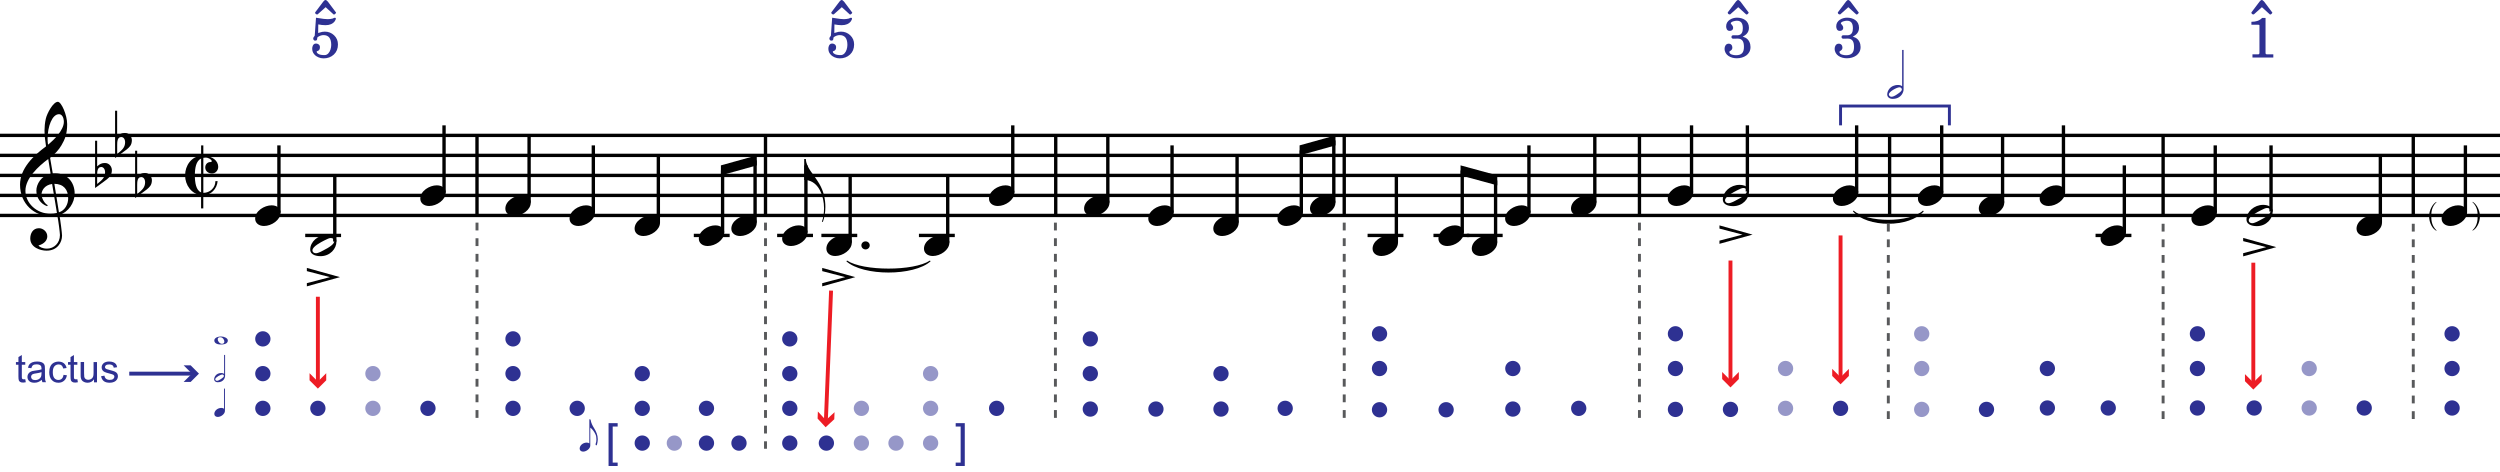 <?xml version="1.0" encoding="utf-8" ?>
<!DOCTYPE svg PUBLIC "-//W3C//DTD SVG 1.1//EN" "http://www.w3.org/Graphics/SVG/1.1/DTD/svg11.dtd">
<svg xmlns="http://www.w3.org/2000/svg" viewBox="0 0 640.2 120.85"><defs><style>.cls-1 { opacity: .5; } .cls-1, .cls-2 { fill: #2e3192; } .cls-3 { fill: #010101; } .cls-4 { stroke: #ed1c24; } .cls-4, .cls-5, .cls-6, .cls-7, .cls-8 { fill: none; } .cls-4, .cls-5, .cls-7 { stroke-miterlimit: 10; } .cls-9 { isolation: isolate; } .cls-10 { fill: #ed1c24; } .cls-5, .cls-7 { stroke: #2e3192; } .cls-5, .cls-8 { stroke-width: .75px; } .cls-6 { stroke: #010101; stroke-width: .86px; } .cls-8 { stroke: #58595b; stroke-dasharray: 2 2; }</style></defs><g id="Layer_1" data-name="Layer 1"><g id="Music"><g class="cls-9"><path class="cls-3" d="M13.06,55.39c-4.18,0-7.93-3.09-7.93-8.12,0-4.14,3.46-7.44,6.66-9.79-.21-1.37-.39-2.64-.39-4.12,0-.78.1-1.97.33-2.95.31-1.39,1.89-4.34,3.09-4.34.9,0,2.38,3.42,2.38,5.7,0,2.5-.57,3.93-1.46,5.43-.72,1.21-1.6,2.17-2.91,3.22l.68,3.98c.18-.02.37-.02.55-.02,3.18,0,5.06,2.32,5.06,5.18,0,2.42-1.62,4.73-3.91,5.51.25,1.25.68,4.67.68,5.27,0,1.74-1.19,3.85-3.96,3.85-1.58,0-4.18-.8-4.18-3.13,0-1.23.64-2.62,2.23-2.62,1.02,0,2.13.86,2.13,2.07,0,.96-.68,1.91-2.27,2.36.27.37,1.07.8,2.21.8,1.76,0,3.3-1.41,3.3-3.48,0-.53-.37-3.54-.66-4.96-.51.1-1.04.18-1.64.18ZM13.36,47.11c-2.07.29-2.73,1.82-2.73,2.68s.7,2.32,1.62,2.77l-.21.23c-1.62-.57-2.73-2.11-2.73-3.98,0-1.6,1.21-3.81,3.65-4.32l-.61-3.77c-2.5,1.84-5.84,4.94-5.84,8.12s2.85,5.9,6.43,5.9c.53,0,1.09-.06,1.64-.2l-1.23-7.42ZM12.19,35.49c0,.53.02,1.04.1,1.56,1.64-1.29,4.06-3.79,4.06-5.84,0-1.13-.49-1.97-1.23-1.97-1.8,0-2.93,3.22-2.93,6.25ZM15.08,54.37c1.54-.45,2.38-2.05,2.38-3.59,0-2.21-1.15-3.67-3.54-3.71l1.17,7.3Z"/></g><g class="cls-9"><path class="cls-3" d="M24.88,42.6c.7-.64,1.21-.86,1.99-.86,1.21,0,1.78,1.07,1.78,1.82,0,1.27-.59,1.78-1.27,2.36-.41.35-2.52,1.84-3.03,2.23v-12.11h.53v6.56ZM25.9,42.77c-.98,0-1.02,1.25-1.02,2.05v2.29l.29-.23c.92-.76,1.74-1.43,1.74-2.77,0-.82-.45-1.35-1-1.35Z"/></g><g class="cls-9"><path class="cls-3" d="M30,34.91c.7-.64,1.21-.86,1.99-.86,1.21,0,1.78,1.07,1.78,1.82,0,1.27-.59,1.78-1.27,2.36-.41.35-2.52,1.84-3.03,2.23v-12.11h.53v6.56ZM31.03,35.08c-.98,0-1.02,1.25-1.02,2.05v2.29l.29-.23c.92-.76,1.74-1.43,1.74-2.77,0-.82-.45-1.35-1-1.35Z"/></g><g class="cls-9"><path class="cls-3" d="M35.13,45.16c.7-.64,1.21-.86,1.99-.86,1.21,0,1.78,1.07,1.78,1.82,0,1.27-.59,1.78-1.27,2.36-.41.35-2.52,1.84-3.03,2.23v-12.11h.53v6.56ZM36.15,45.33c-.98,0-1.02,1.25-1.02,2.05v2.29l.29-.23c.92-.76,1.74-1.43,1.74-2.77,0-.82-.45-1.35-1-1.35Z"/></g><g class="cls-9"><path class="cls-3" d="M51.5,49.98c-2.44-.29-4.1-2.56-4.1-5.08s1.64-4.84,4.1-5.02v-2.64h.57v2.62c2.42.08,3.81,1.37,3.81,2.87,0,.96-.74,1.7-1.58,1.7s-1.74-.53-1.74-1.54c0-.8.57-1.39,1.29-1.39.25,0,.37-.04.37-.25,0-.37-.84-.9-1.58-.9-.18,0-.43.02-.57.06v8.98c1.66,0,3.09-1.27,3.09-3.01h.57c-.16,1.99-1.74,3.63-3.67,3.65v3.34h-.57v-3.38ZM51.5,49.26v-8.67c-1.31.64-1.6,2.46-1.6,4.3s.29,3.85,1.6,4.37Z"/></g><line class="cls-6" x1="122.15" y1="34.67" x2="122.15" y2="55.17"/><line class="cls-6" x1="196.03" y1="34.67" x2="196.03" y2="55.17"/><line class="cls-6" x1="270.35" y1="34.67" x2="270.35" y2="55.17"/><line class="cls-6" x1="344.23" y1="34.67" x2="344.23" y2="55.17"/><line class="cls-6" x1="419.83" y1="34.67" x2="419.83" y2="55.17"/><line class="cls-6" x1="483.89" y1="34.67" x2="483.89" y2="55.17"/><line class="cls-6" x1="553.93" y1="34.67" x2="553.93" y2="55.17"/><line class="cls-6" x1="617.99" y1="34.67" x2="617.99" y2="55.17"/><line class="cls-6" y1="34.67" x2="640.2" y2="34.67"/><line class="cls-6" y1="39.79" x2="640.2" y2="39.79"/><line class="cls-6" y1="44.92" x2="640.2" y2="44.92"/><line class="cls-6" y1="50.04" x2="640.2" y2="50.04"/><line class="cls-6" y1="55.17" x2="640.2" y2="55.17"/><line class="cls-6" x1="71.43" y1="54.45" x2="71.43" y2="37.23"/><g class="cls-9"><path class="cls-3" d="M69.56,52.58c1.41,0,2.29.78,2.29,1.87,0,1.86-2.29,3.42-4.24,3.42-1.39,0-2.27-.8-2.27-1.89,0-1.95,2.34-3.4,4.22-3.4Z"/></g><line class="cls-6" x1="85.73" y1="61.85" x2="85.73" y2="44.92"/><line class="cls-6" x1="78.16" y1="60.29" x2="87.34" y2="60.29"/><g class="cls-9"><path class="cls-3" d="M86.16,61.85c0,1.82-1.6,3.75-4.08,3.75-.47,0-2.64-.06-2.64-1.72,0-1.97,1.99-3.73,4.26-3.73,1.04,0,2.46.37,2.46,1.7ZM84.7,60.95c-.43,0-.92.27-1.64.62-.84.43-3.05,1.56-3.05,2.52,0,.53.43.76.9.76.64,0,1.84-.7,1.84-.7,1.58-.8,2.87-1.62,2.87-2.46,0-.43-.37-.74-.92-.74Z"/></g><line class="cls-6" x1="113.71" y1="49.32" x2="113.71" y2="32.1"/><g class="cls-9"><path class="cls-3" d="M111.85,47.46c1.41,0,2.29.78,2.29,1.87,0,1.86-2.29,3.42-4.24,3.42-1.39,0-2.27-.8-2.27-1.89,0-1.95,2.34-3.4,4.22-3.4Z"/></g><line class="cls-6" x1="135.49" y1="51.89" x2="135.49" y2="34.67"/><g class="cls-9"><path class="cls-3" d="M133.63,50.02c1.41,0,2.29.78,2.29,1.87,0,1.86-2.29,3.42-4.24,3.42-1.39,0-2.27-.8-2.27-1.89,0-1.95,2.34-3.4,4.22-3.4Z"/></g><line class="cls-6" x1="151.94" y1="54.45" x2="151.94" y2="37.23"/><g class="cls-9"><path class="cls-3" d="M150.07,52.58c1.41,0,2.29.78,2.29,1.87,0,1.86-2.29,3.42-4.24,3.42-1.39,0-2.27-.8-2.27-1.89,0-1.95,2.34-3.4,4.22-3.4Z"/></g><line class="cls-6" x1="168.59" y1="57.01" x2="168.59" y2="39.79"/><g class="cls-9"><path class="cls-3" d="M166.73,55.15c1.41,0,2.29.78,2.29,1.87,0,1.86-2.29,3.42-4.24,3.42-1.39,0-2.27-.8-2.27-1.89,0-1.95,2.34-3.4,4.22-3.4Z"/></g><line class="cls-6" x1="177.67" y1="60.29" x2="186.85" y2="60.29"/><g class="cls-9"><path class="cls-3" d="M183.17,57.71c1.41,0,2.29.78,2.29,1.87,0,1.86-2.29,3.42-4.24,3.42-1.39,0-2.27-.8-2.27-1.89,0-1.95,2.34-3.4,4.22-3.4Z"/></g><line class="cls-6" x1="185.04" y1="59.57" x2="185.04" y2="43.64"/><g class="cls-9"><path class="cls-3" d="M191.5,55.15c1.41,0,2.29.78,2.29,1.87,0,1.86-2.29,3.42-4.24,3.42-1.39,0-2.27-.8-2.27-1.89,0-1.95,2.34-3.4,4.22-3.4Z"/></g><line class="cls-6" x1="193.36" y1="57.01" x2="193.36" y2="41.07"/><path class="cls-3" d="M184.61,42.35l9.19-2.56v2.56l-9.19,2.56v-2.56Z"/><g class="cls-9"><path class="cls-3" d="M206.36,40.72c.08,2.21,1.95,3.79,3.46,6.37,1.13,1.93,1.54,3.96,1.54,5.94,0,1.37-.23,2.64-.64,3.79l-.25-.04c.39-.96.55-2.36.55-3.5,0-2.93-1.29-6.87-4.67-7.19h-.41v-5.37h.41Z"/></g><line class="cls-6" x1="206.38" y1="59.57" x2="206.38" y2="42.35"/><line class="cls-6" x1="199.01" y1="60.29" x2="208.19" y2="60.29"/><g class="cls-9"><path class="cls-3" d="M204.51,57.71c1.41,0,2.29.78,2.29,1.87,0,1.86-2.29,3.42-4.24,3.42-1.39,0-2.27-.8-2.27-1.89,0-1.95,2.34-3.4,4.22-3.4Z"/></g><g class="cls-9"><path class="cls-3" d="M221.65,61.81c.59,0,1.07.45,1.07,1.02s-.47,1.04-1.07,1.04-1.07-.47-1.07-1.04.47-1.02,1.07-1.02Z"/></g><line class="cls-6" x1="217.71" y1="62.14" x2="217.71" y2="44.92"/><line class="cls-6" x1="210.34" y1="60.29" x2="219.52" y2="60.29"/><g class="cls-9"><path class="cls-3" d="M215.84,60.27c1.41,0,2.29.78,2.29,1.87,0,1.86-2.29,3.42-4.24,3.42-1.39,0-2.27-.8-2.27-1.89,0-1.95,2.34-3.4,4.22-3.4Z"/></g><line class="cls-6" x1="242.69" y1="62.14" x2="242.69" y2="44.92"/><line class="cls-6" x1="235.32" y1="60.29" x2="244.5" y2="60.29"/><g class="cls-9"><path class="cls-3" d="M240.83,60.27c1.41,0,2.29.78,2.29,1.87,0,1.86-2.29,3.42-4.24,3.42-1.39,0-2.27-.8-2.27-1.89,0-1.95,2.34-3.4,4.22-3.4Z"/></g><line class="cls-6" x1="259.35" y1="49.32" x2="259.35" y2="32.1"/><g class="cls-9"><path class="cls-3" d="M257.48,47.46c1.41,0,2.29.78,2.29,1.87,0,1.86-2.29,3.42-4.24,3.42-1.39,0-2.27-.8-2.27-1.89,0-1.95,2.34-3.4,4.22-3.4Z"/></g><line class="cls-6" x1="283.69" y1="51.89" x2="283.69" y2="34.67"/><g class="cls-9"><path class="cls-3" d="M281.83,50.02c1.41,0,2.29.78,2.29,1.87,0,1.86-2.29,3.42-4.24,3.42-1.39,0-2.27-.8-2.27-1.89,0-1.95,2.34-3.4,4.22-3.4Z"/></g><line class="cls-6" x1="300.14" y1="54.45" x2="300.14" y2="37.23"/><g class="cls-9"><path class="cls-3" d="M298.27,52.58c1.41,0,2.29.78,2.29,1.87,0,1.86-2.29,3.42-4.24,3.42-1.39,0-2.27-.8-2.27-1.89,0-1.95,2.34-3.4,4.22-3.4Z"/></g><line class="cls-6" x1="316.79" y1="57.01" x2="316.79" y2="39.79"/><g class="cls-9"><path class="cls-3" d="M314.92,55.15c1.41,0,2.29.78,2.29,1.87,0,1.86-2.29,3.42-4.24,3.42-1.39,0-2.27-.8-2.27-1.89,0-1.95,2.34-3.4,4.22-3.4Z"/></g><g class="cls-9"><path class="cls-3" d="M331.37,52.58c1.41,0,2.29.78,2.29,1.87,0,1.86-2.29,3.42-4.24,3.42-1.39,0-2.28-.8-2.28-1.89,0-1.95,2.34-3.4,4.22-3.4Z"/></g><line class="cls-6" x1="333.24" y1="54.45" x2="333.24" y2="38.51"/><g class="cls-9"><path class="cls-3" d="M339.69,50.02c1.41,0,2.29.78,2.29,1.87,0,1.86-2.29,3.42-4.24,3.42-1.39,0-2.28-.8-2.28-1.89,0-1.95,2.34-3.4,4.22-3.4Z"/></g><line class="cls-6" x1="341.56" y1="51.89" x2="341.56" y2="35.95"/><path class="cls-3" d="M332.8,37.23l9.19-2.56v2.56l-9.19,2.56v-2.56Z"/><line class="cls-6" x1="357.58" y1="62.14" x2="357.58" y2="44.92"/><line class="cls-6" x1="350.21" y1="60.29" x2="359.39" y2="60.29"/><g class="cls-9"><path class="cls-3" d="M355.71,60.27c1.41,0,2.29.78,2.29,1.87,0,1.86-2.29,3.42-4.24,3.42-1.39,0-2.27-.8-2.27-1.89,0-1.95,2.34-3.4,4.22-3.4Z"/></g><line class="cls-6" x1="367.08" y1="60.29" x2="376.26" y2="60.29"/><g class="cls-9"><path class="cls-3" d="M372.58,57.71c1.41,0,2.29.78,2.29,1.87,0,1.86-2.29,3.42-4.24,3.42-1.39,0-2.28-.8-2.28-1.89,0-1.95,2.34-3.4,4.22-3.4Z"/></g><line class="cls-6" x1="374.45" y1="59.57" x2="374.45" y2="43.64"/><line class="cls-6" x1="375.62" y1="60.29" x2="384.8" y2="60.29"/><g class="cls-9"><path class="cls-3" d="M381.12,60.27c1.41,0,2.29.78,2.29,1.87,0,1.86-2.29,3.42-4.24,3.42-1.39,0-2.28-.8-2.28-1.89,0-1.95,2.34-3.4,4.22-3.4Z"/></g><line class="cls-6" x1="382.99" y1="62.14" x2="382.99" y2="46.2"/><path class="cls-3" d="M374.02,42.35l9.4,2.56v2.56l-9.4-2.56v-2.56Z"/><line class="cls-6" x1="391.53" y1="54.45" x2="391.53" y2="37.23"/><g class="cls-9"><path class="cls-3" d="M389.66,52.58c1.41,0,2.29.78,2.29,1.87,0,1.86-2.29,3.42-4.24,3.42-1.39,0-2.28-.8-2.28-1.89,0-1.95,2.34-3.4,4.22-3.4Z"/></g><line class="cls-6" x1="408.4" y1="51.89" x2="408.4" y2="34.67"/><g class="cls-9"><path class="cls-3" d="M406.53,50.02c1.41,0,2.29.78,2.29,1.87,0,1.86-2.29,3.42-4.24,3.42-1.39,0-2.28-.8-2.28-1.89,0-1.95,2.34-3.4,4.22-3.4Z"/></g><line class="cls-6" x1="433.17" y1="49.32" x2="433.17" y2="32.1"/><g class="cls-9"><path class="cls-3" d="M431.3,47.46c1.41,0,2.29.78,2.29,1.87,0,1.86-2.29,3.42-4.24,3.42-1.39,0-2.27-.8-2.27-1.89,0-1.95,2.34-3.4,4.22-3.4Z"/></g><line class="cls-6" x1="447.47" y1="49.04" x2="447.47" y2="32.1"/><g class="cls-9"><path class="cls-3" d="M447.9,49.04c0,1.82-1.6,3.75-4.08,3.75-.47,0-2.64-.06-2.64-1.72,0-1.97,1.99-3.73,4.26-3.73,1.04,0,2.46.37,2.46,1.7ZM446.44,48.14c-.43,0-.92.27-1.64.62-.84.43-3.05,1.56-3.05,2.52,0,.53.43.76.9.76.64,0,1.84-.7,1.84-.7,1.58-.8,2.87-1.62,2.87-2.46,0-.43-.37-.74-.92-.74Z"/></g><line class="cls-6" x1="475.45" y1="49.32" x2="475.45" y2="32.1"/><g class="cls-9"><path class="cls-3" d="M473.59,47.46c1.41,0,2.29.78,2.29,1.87,0,1.86-2.29,3.42-4.24,3.42-1.39,0-2.27-.8-2.27-1.89,0-1.95,2.34-3.4,4.22-3.4Z"/></g><line class="cls-6" x1="497.23" y1="49.32" x2="497.23" y2="32.1"/><g class="cls-9"><path class="cls-3" d="M495.37,47.46c1.41,0,2.29.78,2.29,1.87,0,1.86-2.29,3.42-4.24,3.42-1.39,0-2.28-.8-2.28-1.89,0-1.95,2.34-3.4,4.22-3.4Z"/></g><line class="cls-6" x1="512.82" y1="51.89" x2="512.82" y2="34.67"/><g class="cls-9"><path class="cls-3" d="M510.96,50.02c1.41,0,2.29.78,2.29,1.87,0,1.86-2.29,3.42-4.24,3.42-1.39,0-2.28-.8-2.28-1.89,0-1.95,2.34-3.4,4.22-3.4Z"/></g><line class="cls-6" x1="528.41" y1="49.32" x2="528.41" y2="32.1"/><g class="cls-9"><path class="cls-3" d="M526.54,47.46c1.41,0,2.29.78,2.29,1.87,0,1.86-2.29,3.42-4.24,3.42-1.39,0-2.28-.8-2.28-1.89,0-1.95,2.34-3.4,4.22-3.4Z"/></g><line class="cls-6" x1="544" y1="59.57" x2="544" y2="42.35"/><line class="cls-6" x1="536.63" y1="60.29" x2="545.81" y2="60.29"/><g class="cls-9"><path class="cls-3" d="M542.13,57.71c1.41,0,2.29.78,2.29,1.87,0,1.86-2.29,3.42-4.24,3.42-1.39,0-2.27-.8-2.27-1.89,0-1.95,2.34-3.4,4.22-3.4Z"/></g><line class="cls-6" x1="567.28" y1="54.45" x2="567.28" y2="37.23"/><g class="cls-9"><path class="cls-3" d="M565.41,52.58c1.41,0,2.29.78,2.29,1.87,0,1.86-2.29,3.42-4.24,3.42-1.39,0-2.28-.8-2.28-1.89,0-1.95,2.34-3.4,4.22-3.4Z"/></g><line class="cls-6" x1="581.57" y1="54.16" x2="581.57" y2="37.23"/><g class="cls-9"><path class="cls-3" d="M582,54.16c0,1.82-1.6,3.75-4.08,3.75-.47,0-2.64-.06-2.64-1.72,0-1.97,1.99-3.73,4.26-3.73,1.04,0,2.46.37,2.46,1.7ZM580.55,53.26c-.43,0-.92.27-1.64.62-.84.43-3.05,1.56-3.05,2.52,0,.53.43.76.9.76.63,0,1.84-.7,1.84-.7,1.58-.8,2.87-1.62,2.87-2.46,0-.43-.37-.74-.92-.74Z"/></g><line class="cls-6" x1="609.56" y1="57.01" x2="609.56" y2="39.79"/><g class="cls-9"><path class="cls-3" d="M607.69,55.15c1.41,0,2.29.78,2.29,1.87,0,1.86-2.29,3.42-4.24,3.42-1.39,0-2.28-.8-2.28-1.89,0-1.95,2.34-3.4,4.22-3.4Z"/></g><line class="cls-6" x1="631.34" y1="54.45" x2="631.34" y2="37.23"/><g class="cls-9"><path class="cls-3" d="M629.47,52.58c1.41,0,2.29.78,2.29,1.87,0,1.86-2.29,3.42-4.24,3.42-1.39,0-2.27-.8-2.27-1.89,0-1.95,2.34-3.4,4.22-3.4Z"/></g><g class="cls-9"><path class="cls-3" d="M623.91,59.09c-.9-.37-1.86-1.93-1.86-3.71,0-1.62.96-3.24,1.86-3.69l.02.1c-1.25,1.15-1.33,2.54-1.33,3.59s.1,2.44,1.37,3.65l-.06.06Z"/></g><g class="cls-9"><path class="cls-3" d="M633.17,59.07l-.02-.1c1.25-1.15,1.33-2.64,1.33-3.61,0-1.04-.08-2.44-1.33-3.59l.02-.1c.88.43,1.89,2.07,1.89,3.69,0,1.78-.98,3.32-1.89,3.71Z"/></g><path class="cls-3" d="M216.74,66.91c4.27,3.84,17.3,3.84,21.57,0l-.17-.19c-4.1,2.75-17.13,2.75-21.23,0l-.17.19Z"/><path class="cls-3" d="M474.49,54.1c3.63,4.27,14.52,4.27,18.15,0l-.2-.17c-3.43,3.15-14.33,3.15-17.76,0l-.2.17Z"/><g class="cls-9"><path class="cls-3" d="M78.58,72.51l5.9-1.54-5.9-1.54v-.82l8.48,2.36-8.48,2.36v-.82Z"/></g><g class="cls-9"><path class="cls-3" d="M210.55,72.51l5.9-1.54-5.9-1.54v-.82l8.48,2.36-8.48,2.36v-.82Z"/></g><g class="cls-9"><path class="cls-3" d="M440.32,61.62l5.9-1.54-5.9-1.54v-.82l8.48,2.36-8.48,2.36v-.82Z"/></g><g class="cls-9"><path class="cls-3" d="M574.43,64.83l5.9-1.54-5.9-1.54v-.82l8.48,2.36-8.48,2.36v-.82Z"/></g></g></g><g id="Layer_2" data-name="Layer 2"><circle class="cls-2" cx="67.31" cy="104.57" r="1.96"/><circle class="cls-2" cx="81.4" cy="104.57" r="1.96"/><circle class="cls-2" cx="109.59" cy="104.57" r="1.96"/><circle class="cls-1" cx="95.5" cy="104.57" r="1.96"/><circle class="cls-2" cx="131.37" cy="104.57" r="1.96"/><circle class="cls-2" cx="147.81" cy="104.57" r="1.96"/><circle class="cls-2" cx="180.91" cy="104.57" r="1.96"/><circle class="cls-2" cx="164.47" cy="104.57" r="1.96"/><circle class="cls-2" cx="202.25" cy="104.57" r="1.96"/><circle class="cls-1" cx="220.59" cy="104.57" r="1.96"/><circle class="cls-2" cx="255.22" cy="104.57" r="1.96"/><circle class="cls-1" cx="238.31" cy="104.57" r="1.96"/><circle class="cls-2" cx="279.21" cy="104.75" r="1.96"/><circle class="cls-2" cx="296.01" cy="104.75" r="1.96"/><circle class="cls-2" cx="329.11" cy="104.57" r="1.96"/><circle class="cls-2" cx="312.67" cy="104.75" r="1.96"/><circle class="cls-2" cx="353.27" cy="104.93" r="1.96"/><circle class="cls-2" cx="370.32" cy="104.93" r="1.96"/><circle class="cls-2" cx="404.28" cy="104.57" r="1.96"/><circle class="cls-2" cx="387.41" cy="104.75" r="1.96"/><circle class="cls-2" cx="429.05" cy="104.84" r="1.96"/><circle class="cls-2" cx="443.14" cy="104.84" r="1.96"/><circle class="cls-2" cx="471.33" cy="104.57" r="1.96"/><circle class="cls-1" cx="457.24" cy="104.57" r="1.96"/><circle class="cls-1" cx="492.11" cy="104.84" r="1.96"/><circle class="cls-2" cx="508.7" cy="104.84" r="1.96"/><circle class="cls-2" cx="539.88" cy="104.48" r="1.96"/><circle class="cls-2" cx="524.29" cy="104.48" r="1.96"/><circle class="cls-2" cx="562.72" cy="104.48" r="1.96"/><circle class="cls-2" cx="577.25" cy="104.48" r="1.96"/><circle class="cls-2" cx="605.43" cy="104.48" r="1.96"/><circle class="cls-1" cx="591.34" cy="104.48" r="1.96"/><circle class="cls-2" cx="627.93" cy="104.48" r="1.96"/><circle class="cls-2" cx="67.31" cy="95.68" r="1.96"/><circle class="cls-2" cx="67.31" cy="86.78" r="1.96"/><circle class="cls-2" cx="131.37" cy="95.68" r="1.96"/><circle class="cls-2" cx="131.37" cy="86.78" r="1.96"/><circle class="cls-2" cx="202.25" cy="95.68" r="1.96"/><circle class="cls-2" cx="202.25" cy="86.78" r="1.96"/><circle class="cls-2" cx="279.21" cy="95.68" r="1.96"/><circle class="cls-2" cx="279.21" cy="86.78" r="1.96"/><circle class="cls-2" cx="353.27" cy="94.37" r="1.96"/><circle class="cls-2" cx="353.27" cy="85.48" r="1.96"/><circle class="cls-2" cx="429.05" cy="94.37" r="1.96"/><circle class="cls-2" cx="429.05" cy="85.48" r="1.96"/><circle class="cls-1" cx="492.11" cy="94.37" r="1.96"/><circle class="cls-1" cx="492.11" cy="85.48" r="1.96"/><circle class="cls-2" cx="562.72" cy="94.37" r="1.96"/><circle class="cls-2" cx="562.72" cy="85.48" r="1.96"/><circle class="cls-2" cx="627.93" cy="94.37" r="1.96"/><circle class="cls-2" cx="627.93" cy="85.48" r="1.96"/><circle class="cls-1" cx="591.34" cy="94.37" r="1.96"/><circle class="cls-2" cx="524.29" cy="94.37" r="1.96"/><circle class="cls-1" cx="457.24" cy="94.37" r="1.96"/><circle class="cls-2" cx="387.41" cy="94.37" r="1.96"/><circle class="cls-2" cx="312.67" cy="95.68" r="1.96"/><circle class="cls-1" cx="238.31" cy="95.68" r="1.96"/><circle class="cls-2" cx="164.47" cy="95.68" r="1.96"/><circle class="cls-1" cx="95.5" cy="95.68" r="1.96"/><circle class="cls-2" cx="164.47" cy="113.47" r="1.96"/><circle class="cls-2" cx="180.91" cy="113.47" r="1.96"/><circle class="cls-2" cx="202.25" cy="113.47" r="1.96"/><circle class="cls-1" cx="220.59" cy="113.47" r="1.96"/><circle class="cls-1" cx="238.31" cy="113.47" r="1.96"/><circle class="cls-1" cx="172.69" cy="113.47" r="1.96"/><circle class="cls-2" cx="189.24" cy="113.47" r="1.96"/><circle class="cls-2" cx="211.62" cy="113.47" r="1.96"/><circle class="cls-1" cx="229.45" cy="113.47" r="1.96"/><line class="cls-8" x1="122.15" y1="57.01" x2="122.15" y2="107.32"/><line class="cls-8" x1="196.03" y1="57.01" x2="196.03" y2="114.92"/><line class="cls-8" x1="270.27" y1="57.01" x2="270.27" y2="107.32"/><line class="cls-8" x1="344.23" y1="57.01" x2="344.23" y2="107.32"/><line class="cls-8" x1="419.83" y1="57.01" x2="419.83" y2="107.32"/><line class="cls-8" x1="483.56" y1="57.3" x2="483.56" y2="107.61"/><line class="cls-8" x1="553.93" y1="57.3" x2="553.93" y2="107.61"/><line class="cls-8" x1="617.99" y1="57.3" x2="617.99" y2="107.61"/><path class="cls-2" d="M155.84,119.33v-10.97h2.33v.87h-1.27v9.23h1.27v.87h-2.33Z"/><path class="cls-2" d="M247.06,119.33h-2.33v-.87h1.27v-9.23h-1.27v-.87h2.33v10.97Z"/><path class="cls-2" d="M54.84,97.11c0-.49.44-1.59,1.86-1.59.29,0,.52.08.69.22v-4.85h.25v5.42c0,.32-.32,1.58-1.88,1.58-.52,0-.92-.29-.92-.79ZM55.12,97.12c0,.23.21.4.43.4.2,0,.5-.1.93-.39.66-.43.86-.66.86-.85,0-.21-.2-.38-.4-.38-.45,0-1.82.75-1.82,1.21Z"/><path class="cls-2" d="M57.35,99.52h.25v5.71c0,.78-1.01,1.54-1.83,1.54-.5,0-.89-.29-.89-.77,0-.8.81-1.54,1.82-1.54.27,0,.5.07.66.21v-5.15Z"/><path class="cls-2" d="M153.08,112.46c0,.64-.21,1.42-.21,1.42-.04.14-.14.17-.21.16h-.02s-.13-.11-.13-.25c0-.03,0-.07.02-.12.14-.37.2-.75.2-1.12,0-.48-.07-.95-.2-1.23-.25-.6-.86-1.5-1.37-1.81v4.6c0,.78-1.01,1.54-1.83,1.54-.5,0-.89-.29-.89-.77,0-.8.81-1.54,1.82-1.54.27,0,.5.07.66.21v-6.11h0c0-.07.04-.08.08-.08.16,0,.22.05.25.18.13.79.48,1.46.89,2.11.52.82.94,1.79.94,2.81Z"/><path class="cls-2" d="M58.34,87.18c0,.57-.43,1.04-1.77,1.04-1.22,0-1.69-.49-1.69-1.04s.68-1.01,1.77-1.01c.76,0,1.69.43,1.69,1.01ZM55.76,86.88c0,.26.12.54.29.73.17.23.48.43.77.43.08,0,.17,0,.25-.03.27-.07.38-.3.38-.55,0-.49-.45-1.1-1.02-1.1-.25,0-.56.04-.65.33-.02.07-.02.13-.02.2Z"/><g><line class="cls-4" x1="81.4" y1="75.99" x2="81.4" y2="98.08"/><polygon class="cls-10" points="79.27 95.57 81.4 97.71 83.54 95.57 83.54 97.39 81.4 99.52 79.27 97.39 79.27 95.57"/></g><g><line class="cls-4" x1="212.82" y1="74.42" x2="211.48" y2="107.97"/><polygon class="cls-10" points="209.44 105.37 211.49 107.6 213.71 105.55 213.64 107.36 211.42 109.41 209.37 107.19 209.44 105.37"/></g><g><line class="cls-4" x1="443.14" y1="66.72" x2="443.14" y2="97.77"/><polygon class="cls-10" points="441.01 95.26 443.14 97.39 445.28 95.26 445.28 97.07 443.14 99.21 441.01 97.07 441.01 95.26"/></g><g><line class="cls-4" x1="471.33" y1="60.29" x2="471.33" y2="96.97"/><polygon class="cls-10" points="469.19 94.46 471.33 96.6 473.46 94.46 473.46 96.27 471.33 98.41 469.19 96.27 469.19 94.46"/></g><g><line class="cls-4" x1="577.03" y1="67.27" x2="577.03" y2="98.32"/><polygon class="cls-10" points="574.89 95.81 577.03 97.94 579.17 95.81 579.17 97.62 577.03 99.76 574.89 97.62 574.89 95.81"/></g><path class="cls-2" d="M483.28,24.15c0-.74.66-2.39,2.79-2.39.43,0,.79.12,1.03.33v-9.31h.37v10.17c0,.48-.48,2.37-2.82,2.37-.77,0-1.38-.43-1.38-1.18ZM483.7,24.18c0,.34.32.6.65.6.31,0,.75-.15,1.39-.58,1-.65,1.29-1,1.29-1.28,0-.32-.29-.57-.6-.57-.68,0-2.73,1.12-2.73,1.82Z"/><polyline class="cls-5" points="471.33 32.1 471.33 27.15 499.2 27.15 499.2 32.1"/><g><path class="cls-2" d="M6.47,97.11l.13.78c-.25.05-.47.08-.66.08-.32,0-.57-.05-.74-.15s-.3-.23-.37-.4-.11-.51-.11-1.04v-2.98h-.64v-.68h.64v-1.28l.87-.53v1.81h.88v.68h-.88v3.03c0,.25.02.41.05.48s.08.13.15.17.17.06.3.06c.1,0,.23-.01.39-.03Z"/><path class="cls-2" d="M10.71,97.25c-.33.28-.64.47-.94.59s-.62.17-.97.17c-.57,0-1.01-.14-1.31-.42s-.46-.63-.46-1.07c0-.25.06-.49.17-.7s.27-.38.45-.51.4-.22.63-.29c.17-.05.43-.09.78-.13.71-.08,1.23-.19,1.57-.3,0-.12,0-.2,0-.23,0-.36-.08-.61-.25-.76-.22-.2-.56-.3-1-.3-.41,0-.72.07-.92.22s-.34.4-.44.77l-.86-.12c.08-.37.21-.67.39-.89s.44-.4.78-.52.73-.18,1.18-.18.8.05,1.08.16.48.24.61.39.22.36.27.6c.03.15.04.42.04.81v1.17c0,.82.02,1.33.06,1.55s.11.42.22.62h-.92c-.09-.18-.15-.4-.18-.64ZM10.64,95.29c-.32.13-.8.24-1.44.33-.36.05-.62.11-.77.18s-.27.16-.35.29-.12.26-.12.42c0,.23.09.43.27.59s.44.23.78.23.64-.07.9-.22.46-.35.58-.61c.09-.2.14-.49.14-.88v-.32Z"/><path class="cls-2" d="M16.27,95.99l.86.11c-.09.6-.34,1.06-.73,1.4s-.87.51-1.43.51c-.71,0-1.28-.23-1.71-.7s-.65-1.13-.65-1.99c0-.56.09-1.05.28-1.47s.47-.73.85-.94.79-.31,1.24-.31c.56,0,1.02.14,1.38.43s.59.69.69,1.21l-.85.13c-.08-.35-.23-.61-.43-.79s-.46-.26-.75-.26c-.44,0-.8.16-1.08.48s-.42.82-.42,1.51.13,1.2.4,1.52.62.47,1.04.47c.35,0,.63-.11.86-.32s.38-.54.44-.98Z"/><path class="cls-2" d="M19.81,97.11l.13.78c-.25.05-.47.08-.66.08-.32,0-.57-.05-.74-.15s-.3-.23-.37-.4-.11-.51-.11-1.04v-2.98h-.64v-.68h.64v-1.28l.87-.53v1.81h.88v.68h-.88v3.03c0,.25.02.41.05.48s.08.13.15.17.17.06.3.06c.1,0,.23-.01.39-.03Z"/><path class="cls-2" d="M24.07,97.89v-.76c-.4.59-.95.88-1.65.88-.31,0-.59-.06-.86-.18s-.46-.26-.59-.44-.22-.39-.27-.65c-.04-.17-.05-.45-.05-.82v-3.21h.88v2.88c0,.46.02.77.05.93.06.23.17.41.35.54s.4.2.66.2.51-.07.74-.2.39-.32.49-.55.14-.57.14-1.01v-2.78h.88v5.19h-.79Z"/><path class="cls-2" d="M25.88,96.34l.87-.14c.05.35.18.62.41.8s.53.28.94.28.7-.08.9-.25.29-.36.29-.58c0-.2-.09-.35-.26-.47-.12-.08-.42-.18-.9-.3-.64-.16-1.09-.3-1.34-.42s-.44-.28-.57-.49-.19-.44-.19-.7c0-.23.05-.45.16-.64s.25-.36.43-.49c.14-.1.32-.19.56-.26s.49-.1.76-.1c.41,0,.76.06,1.07.18s.53.28.68.48.25.47.3.8l-.86.12c-.04-.27-.15-.48-.34-.62s-.45-.22-.79-.22c-.4,0-.69.07-.86.2s-.26.29-.26.47c0,.11.04.22.11.31.07.09.18.17.34.23.09.03.35.11.78.22.62.17,1.06.3,1.3.41s.44.26.58.46.21.45.21.75-.09.57-.26.83-.42.46-.74.6-.69.21-1.09.21c-.67,0-1.19-.14-1.54-.42s-.58-.69-.68-1.25Z"/></g><g><line class="cls-7" x1="33.1" y1="95.68" x2="49.52" y2="95.68"/><polygon class="cls-2" points="47.03 97.8 49.15 95.68 47.03 93.56 48.83 93.56 50.95 95.68 48.83 97.8 47.03 97.8"/></g><path class="cls-2" d="M81.47,14.63c-.45-.18-.81-.46-1.09-.84-.29-.36-.43-.81-.43-1.34,0-.18.03-.38.1-.59.06-.2.15-.36.29-.5s.34-.21.59-.21.48.08.69.24c.21.17.31.41.31.7,0,.55-.22.88-.66.99-.13.04-.18.08-.18.13,0,.24.15.43.48.62s.83.28,1.54.28c.36,0,.67-.14.94-.41.25-.27.45-.59.57-.99.13-.39.2-.8.2-1.2,0-1.68-.66-2.52-1.98-2.52-.48,0-.98.17-1.51.52-.04.03-.07.14-.1.31,0,.14-.03.27-.08.39-.07.13-.22.2-.48.2-.13,0-.24-.06-.32-.17-.1-.1-.14-.21-.14-.34,0-.14.03-.27.1-.36.06-.1.11-.18.18-.25.07-.07.1-.14.11-.2l.32-4.55.52.08c1.11.2,1.95.29,2.49.29.42,0,.83-.06,1.22-.15.07-.01.13-.04.2-.08.11-.08.25-.13.41-.13s.24.06.24.17-.01.21-.06.31c-.1.22-.17.35-.22.41-.5.67-1.29,1.01-2.34,1.01-.63,0-1.26-.07-1.88-.2l-.03,2.2.35-.1c.46-.17.91-.25,1.36-.25.91,0,1.71.31,2.37.94s.99,1.4.99,2.34c0,1.08-.35,1.93-1.05,2.59-.71.66-1.6.98-2.65.98-.46,0-.92-.1-1.36-.29ZM85.42,3.69l-2.03-1.85-2.07,1.85h-.11c-.29.01-.5-.17-.52-.5l2.09-2.77c.17-.15.32-.42.57-.42.27,0,.43.28.62.43l2.1,2.8c-.08.22-.34.48-.5.48-.04,0-.08,0-.14-.01Z"/><path class="cls-2" d="M213.65,14.63c-.45-.18-.81-.46-1.09-.84-.29-.36-.43-.81-.43-1.34,0-.18.03-.38.1-.59.06-.2.15-.36.29-.5s.34-.21.59-.21.48.08.69.24c.21.17.31.41.31.7,0,.55-.22.88-.66.99-.13.04-.18.08-.18.13,0,.24.15.43.48.62s.83.28,1.54.28c.36,0,.67-.14.94-.41.25-.27.45-.59.57-.99.13-.39.2-.8.2-1.2,0-1.68-.66-2.52-1.98-2.52-.48,0-.98.17-1.51.52-.04.03-.07.14-.1.31,0,.14-.03.27-.08.39-.07.13-.22.2-.48.2-.13,0-.24-.06-.32-.17-.1-.1-.14-.21-.14-.34,0-.14.03-.27.1-.36.06-.1.11-.18.18-.25.07-.07.1-.14.11-.2l.32-4.55.52.08c1.11.2,1.95.29,2.49.29.42,0,.83-.06,1.22-.15.07-.01.13-.04.2-.08.11-.08.25-.13.41-.13s.24.06.24.17-.01.21-.06.31c-.1.22-.17.35-.22.41-.5.67-1.29,1.01-2.34,1.01-.63,0-1.26-.07-1.88-.2l-.03,2.2.35-.1c.46-.17.91-.25,1.36-.25.91,0,1.71.31,2.37.94s.99,1.4.99,2.34c0,1.08-.35,1.93-1.05,2.59-.71.66-1.6.98-2.65.98-.46,0-.92-.1-1.36-.29ZM217.6,3.69l-2.03-1.85-2.07,1.85h-.11c-.29.01-.5-.17-.52-.5l2.09-2.77c.17-.15.32-.42.57-.42.27,0,.43.28.62.43l2.1,2.8c-.08.22-.34.48-.5.48-.04,0-.08,0-.14-.01Z"/><path class="cls-2" d="M442.65,11.18c.63,0,.97.43.97,1.02,0,.77-.77.81-.77,1.09,0,.69,1.16.85,1.7.85,1.48,0,2.04-.7,2.04-2.14,0-1.16-.31-2.12-1.61-2.12-.35,0-.67.03-1.02.03-.24,0-.57-.03-.57-.43,0-.28.17-.45.43-.45h1.19c1.01-.07,1.29-.87,1.29-1.77,0-1.12-.31-1.96-1.53-1.96-.38,0-1.51.21-1.55.66,0,.25.6.48.6,1.18,0,.53-.42.77-.88.77-.73,0-.91-.67-.91-1.19,0-1.48,1.53-2.2,2.77-2.2,1.55,0,3.07.78,3.07,2.58,0,1.25-.8,1.88-1.6,2.28.07.04.45.14.77.31.85.49,1.23,1.43,1.23,2.34,0,1.98-1.76,2.89-3.52,2.89-1.47,0-3.12-.74-3.12-2.46,0-.57.32-1.27,1.02-1.27ZM447.16,3.69l-2.03-1.85-2.07,1.85h-.11c-.29.01-.5-.17-.52-.5l2.09-2.77c.17-.15.32-.42.57-.42.27,0,.43.28.62.43l2.1,2.8c-.08.22-.34.48-.5.48-.04,0-.08,0-.14-.01Z"/><path class="cls-2" d="M470.84,11.18c.63,0,.97.43.97,1.02,0,.77-.77.81-.77,1.09,0,.69,1.16.85,1.69.85,1.49,0,2.05-.7,2.05-2.14,0-1.16-.31-2.12-1.61-2.12-.35,0-.67.03-1.02.03-.24,0-.57-.03-.57-.43,0-.28.17-.45.43-.45h1.19c1.01-.07,1.29-.87,1.29-1.77,0-1.12-.31-1.96-1.53-1.96-.38,0-1.51.21-1.55.66,0,.25.6.48.6,1.18,0,.53-.42.77-.88.77-.73,0-.91-.67-.91-1.19,0-1.48,1.53-2.2,2.77-2.2,1.55,0,3.07.78,3.07,2.58,0,1.25-.8,1.88-1.6,2.28.07.04.45.14.77.31.85.49,1.23,1.43,1.23,2.34,0,1.98-1.76,2.89-3.52,2.89-1.47,0-3.12-.74-3.12-2.46,0-.57.32-1.27,1.02-1.27ZM475.35,3.69l-2.03-1.85-2.07,1.85h-.11c-.29.01-.5-.17-.52-.5l2.09-2.77c.17-.15.32-.42.57-.42.27,0,.43.28.62.43l2.1,2.8c-.08.22-.34.48-.5.48-.04,0-.08,0-.14-.01Z"/><path class="cls-2" d="M581.26,3.69l-2.03-1.85-2.07,1.85h-.11c-.29.01-.5-.17-.52-.5l2.09-2.77c.17-.15.32-.42.57-.42.27,0,.43.28.62.43l2.1,2.8c-.08.22-.34.48-.5.48-.04,0-.08,0-.14-.01ZM578.31,13.92c.14,0,.29-.18.29-.31v-7.07c0-.15-.08-.2-.25-.2h-1.81v-.76c1.12,0,2.04-.25,2.75-.99h.87v9.04c0,.15.18.29.28.29h1.71v.81h-5.34v-.81h1.5Z"/></g></svg>